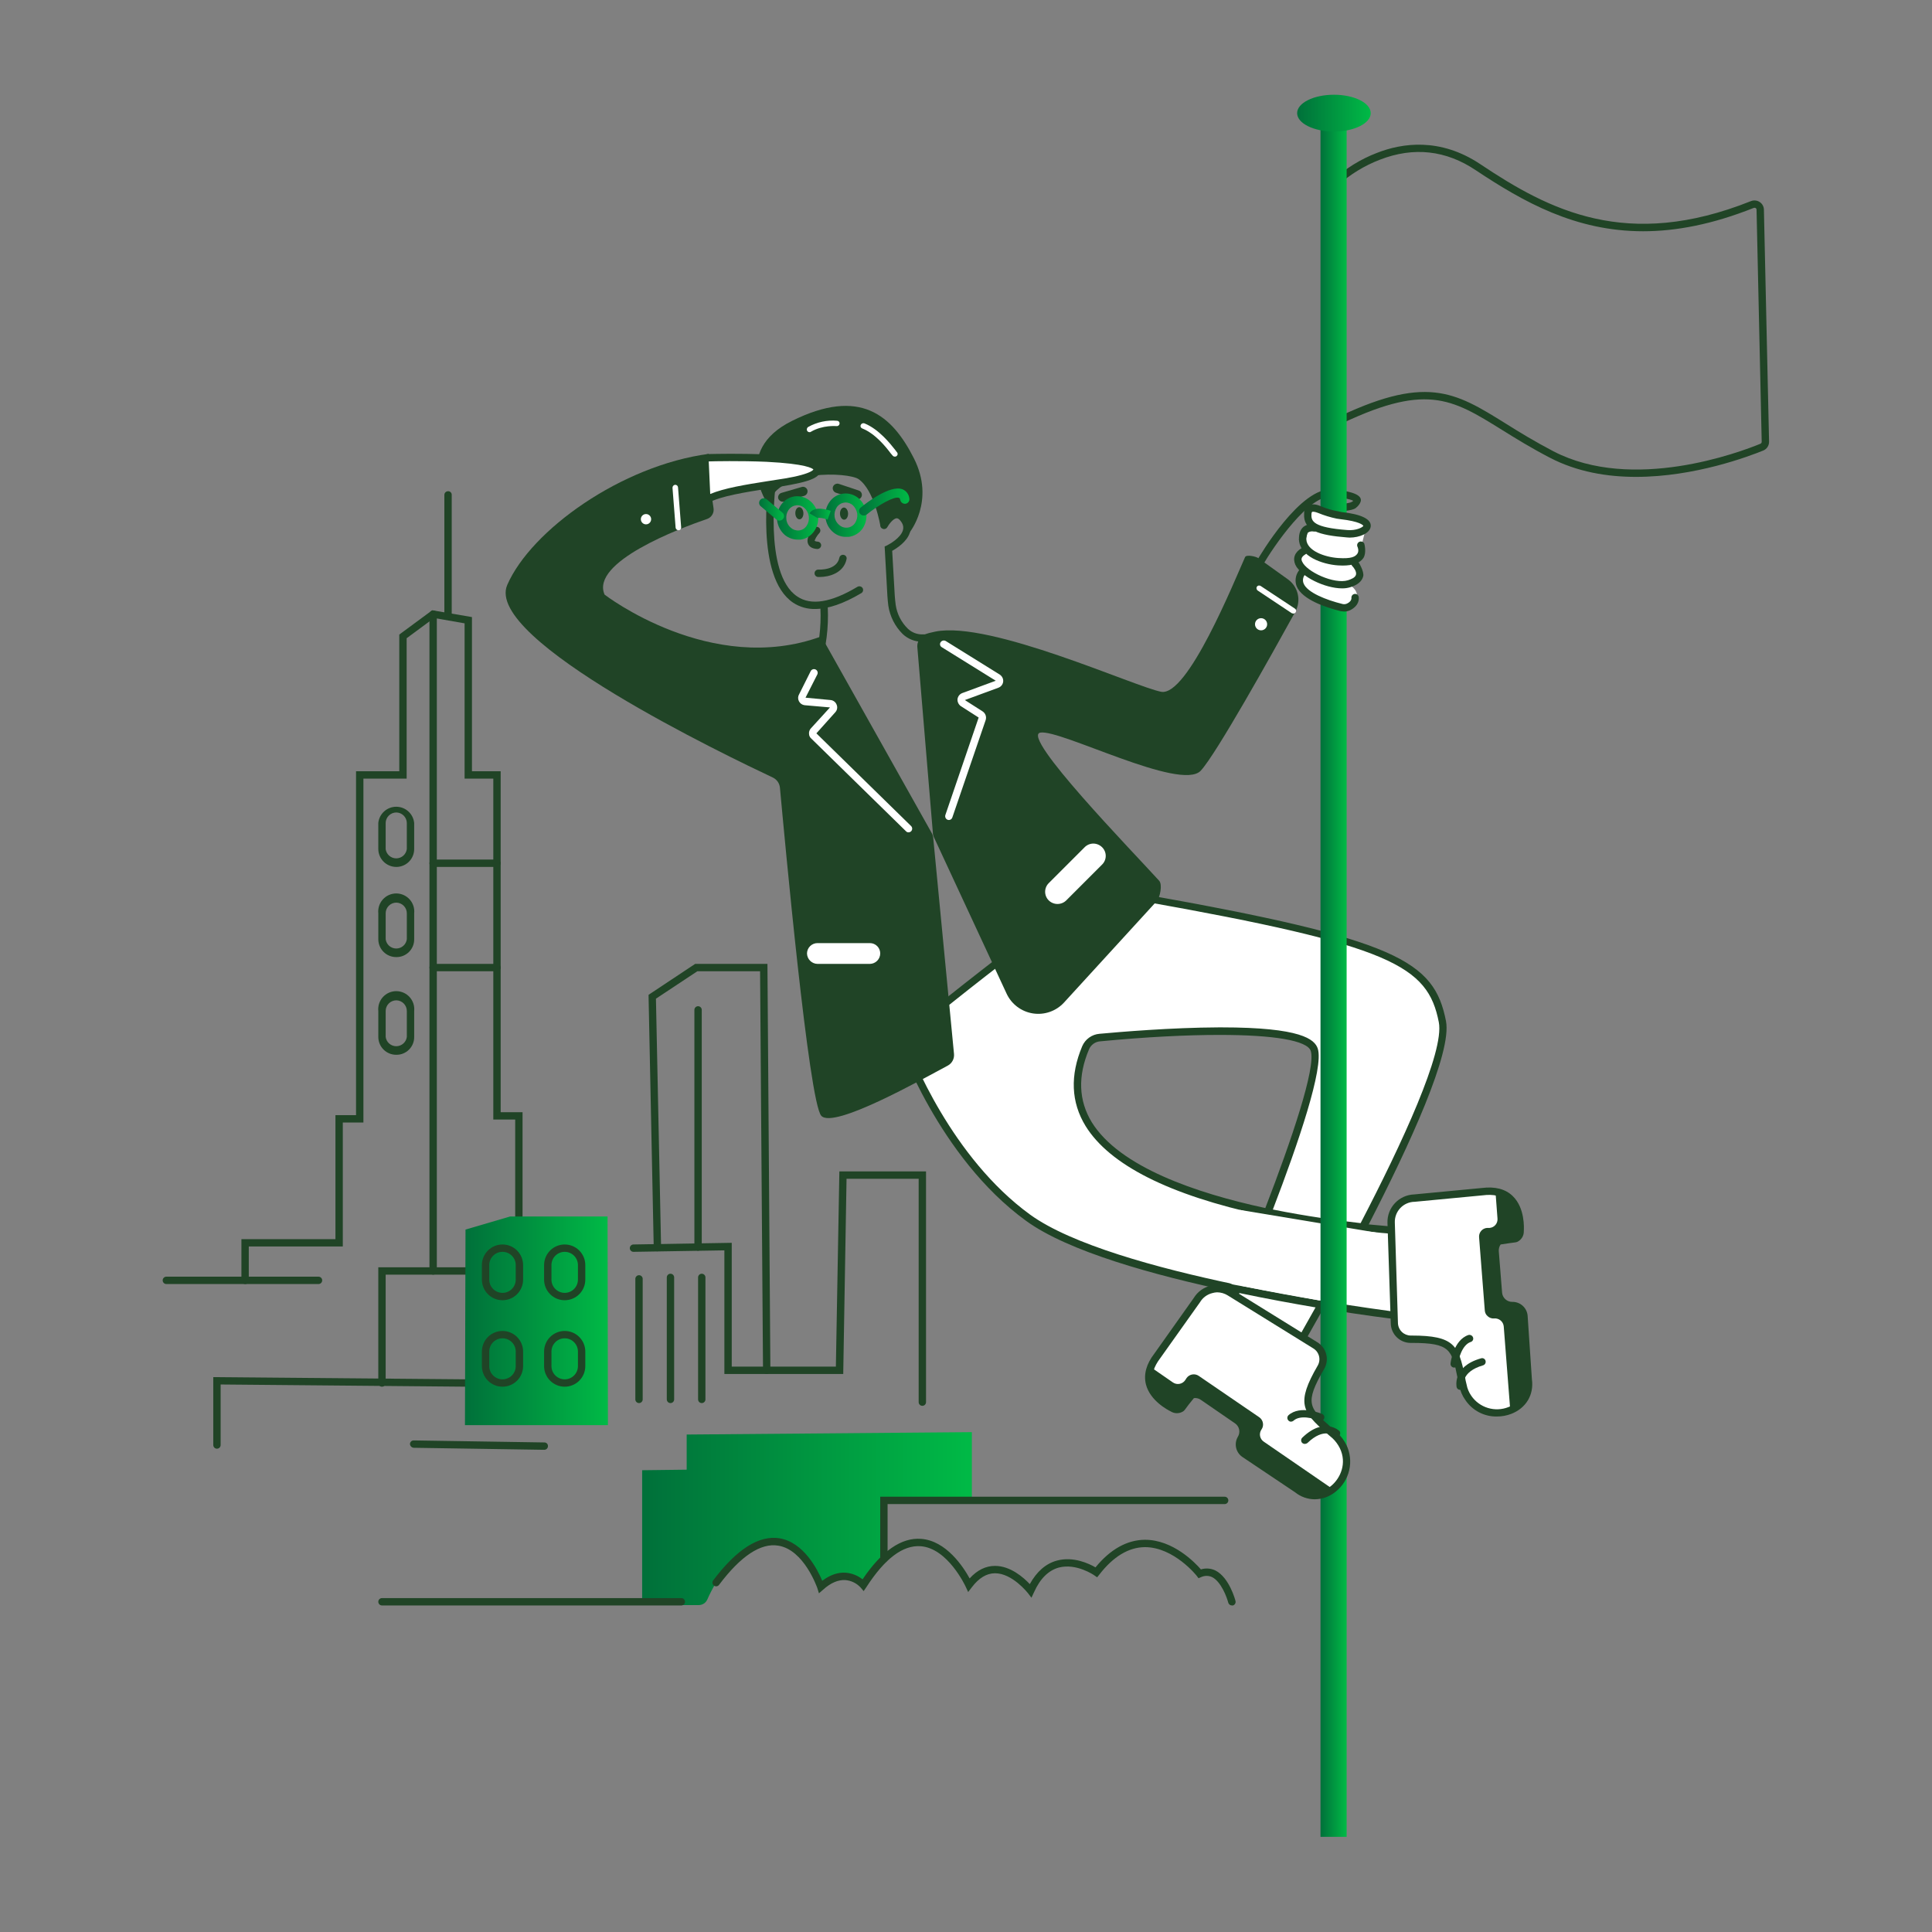 <?xml version="1.0" encoding="UTF-8"?> <svg xmlns="http://www.w3.org/2000/svg" width="864" height="864" viewBox="0 0 864 864" fill="none"><rect x="0" y="0" width="864" height="864" fill="#808080" stroke="none"/> <path d="M731.643 213.263C757.973 213.263 782.164 204.048 788.501 201.497C789.301 201.177 789.982 200.618 790.454 199.896C790.922 199.175 791.161 198.326 791.132 197.465L788.829 93.71C788.809 93.037 788.625 92.379 788.294 91.792C787.967 91.205 787.501 90.706 786.937 90.337C786.371 89.968 785.724 89.738 785.054 89.666C784.381 89.595 783.702 89.683 783.07 89.925C727.448 112.141 692.725 93.957 661.953 73.387C643.935 61.374 626.902 64.007 615.794 68.368C608.436 71.183 601.679 75.372 595.882 80.71L598.188 83.014C603.729 78.018 610.144 74.085 617.111 71.412C632.169 65.57 646.65 67.134 660.061 76.184C681.373 90.337 704.491 103.419 734.852 103.419C749.416 103.419 765.708 100.375 784.303 92.969C784.438 92.917 784.582 92.897 784.726 92.911C784.87 92.925 785.005 92.974 785.126 93.052C785.255 93.126 785.361 93.235 785.436 93.365C785.508 93.496 785.543 93.643 785.537 93.793L787.843 197.547C787.843 197.738 787.791 197.924 787.688 198.085C787.584 198.246 787.44 198.373 787.265 198.453C778.049 202.238 730.163 220.257 694.7 201.826C686.391 197.465 679.478 193.269 673.471 189.484C650.353 175.085 637.598 167.186 595.471 187.921L596.952 190.883C637.434 170.971 648.872 178.047 671.746 192.281C677.833 196.066 684.746 200.345 693.139 204.706C705.316 211.041 718.727 213.263 731.643 213.263Z" fill="#204426"></path> <path d="M434.616 670.739V640.461L307.084 641.531V657.247L287.172 657.492V717.803H312.513C313.315 717.797 314.097 717.562 314.767 717.122C315.437 716.685 315.969 716.066 316.3 715.336C319.756 707.437 332.097 684.069 353.49 689.665L369.04 708.754C369.04 708.754 374.552 700.444 385.907 706.779L396.356 696.741V670.739H434.616Z" fill="url(#paint0_linear_580_4410)"></path> <path d="M485.548 468.579C486.074 467.323 486.937 466.236 488.038 465.436C489.142 464.637 490.445 464.16 491.802 464.053C510.397 462.325 583.38 456.318 587.739 469.485C592.76 484.624 547.671 589.449 547.671 589.449L577.454 607.138C577.454 607.138 650.11 482.732 645.009 456.894C639.905 431.058 624.274 421.598 511.139 401.439C506.915 399.739 502.976 397.41 499.453 394.526C494.436 390.084 403.021 464.464 403.021 464.464C403.021 464.464 420.63 516.135 459.713 544.524C498.795 572.91 624.438 588.379 624.438 588.379V550.2C624.438 550.2 454.776 540.493 485.548 468.579Z" fill="white"></path> <path d="M578.032 609.361L578.854 607.96C579.676 606.643 584.697 597.922 591.773 585.25C609.79 588.212 622.626 589.776 624.19 589.94L626.082 590.187V548.635H624.521C624.274 548.635 619.584 548.307 612.096 547.566C630.525 511.692 649.367 470.718 646.653 456.649C641.388 429.66 624.932 420.114 511.55 399.957C510.644 399.546 504.885 397.16 500.523 393.376C498.878 391.892 496.327 389.672 448.357 426.615C425.156 444.471 402.199 463.066 402.035 463.23L401.129 463.969L401.46 465.039C401.707 465.617 419.724 517.535 458.809 545.921C477.649 559.662 515.909 570.275 550.963 577.682L546.189 588.871L545.614 590.187L578.032 609.361ZM588.317 584.675C582.805 594.549 578.607 601.873 576.879 604.835L549.81 588.79L554.252 578.257C566.429 580.808 578.115 582.947 588.317 584.675ZM622.793 551.764V586.484C618.595 585.909 607.818 584.428 593.501 582.125C598.519 572.993 604.442 562.129 610.449 550.611C616.292 551.269 620.57 551.6 622.793 551.764ZM606.912 550.199C600.905 561.718 594.982 572.498 590.045 581.55C579.76 579.822 567.91 577.682 555.569 575.132C559.025 566.739 563.468 555.795 567.994 544.112C582.721 547.154 596.543 549.049 606.912 550.199ZM564.621 543.454C560.342 554.561 555.98 565.338 552.277 574.39C517.309 567.066 479.13 556.537 460.701 543.207C425.567 517.699 407.794 472.526 404.996 465.039C409.358 461.502 428.612 445.869 448.604 430.483C488.676 399.546 496.986 396.171 498.631 396.007C502.254 398.896 506.27 401.251 510.563 403.002H510.808C622.382 422.831 638.507 431.88 643.444 457.14C645.994 470.387 626.988 511.364 608.476 546.99C598.355 545.84 584.286 543.945 569.227 540.903C580.665 511.117 592.101 477.464 589.303 468.906C587.906 464.795 581.979 459.446 546.189 459.446H545.12C523.81 459.527 500.606 461.502 491.638 462.325C489.984 462.468 488.4 463.058 487.054 464.027C485.706 464.999 484.648 466.316 483.986 467.837C478.474 480.92 478.966 492.933 485.467 503.546C496.244 520.991 522.905 534.402 564.621 543.454ZM545.448 462.819C569.474 462.819 584.613 465.286 586.178 469.976C588.564 477.383 577.62 509.717 565.854 540.245C534.918 533.58 500.689 521.897 488.265 501.902C482.339 492.191 481.927 481.25 487.031 469.237C487.448 468.251 488.132 467.4 489.004 466.776C489.872 466.152 490.899 465.778 491.965 465.697C512.455 463.725 530.639 462.819 545.448 462.819Z" fill="#204426"></path> <path d="M615.299 551.185L554.412 541.066L547.911 568.219C547.718 568.906 547.672 569.628 547.779 570.335C547.885 571.042 548.144 571.718 548.532 572.319C548.92 572.92 549.435 573.429 550.039 573.814C550.64 574.2 551.318 574.453 552.026 574.553L597.115 582.863C600.03 583.355 603.023 582.708 605.473 581.052C607.926 579.398 609.646 576.865 610.281 573.978L615.299 551.185Z" fill="white"></path> <path d="M364.512 272.339C370.355 272.339 377.267 269.953 385.166 265.263C385.358 265.153 385.525 265.005 385.66 264.828C385.793 264.651 385.89 264.449 385.945 264.234C385.997 264.019 386.008 263.795 385.971 263.576C385.936 263.357 385.859 263.147 385.741 262.959C385.505 262.608 385.148 262.355 384.74 262.249C384.329 262.143 383.895 262.191 383.518 262.383C371.752 269.459 362.703 270.94 356.53 266.744C341.063 256.459 347.15 214.743 347.15 214.332C347.225 214.105 347.251 213.864 347.222 213.627C347.193 213.39 347.116 213.161 346.989 212.958C346.866 212.754 346.699 212.58 346.497 212.448C346.299 212.316 346.075 212.228 345.839 212.192C345.603 212.156 345.362 212.171 345.132 212.237C344.902 212.304 344.689 212.419 344.508 212.576C344.329 212.732 344.186 212.927 344.085 213.145C343.987 213.362 343.938 213.599 343.941 213.838C343.613 215.648 337.523 258.022 354.721 269.542C357.625 271.446 361.041 272.422 364.512 272.339Z" fill="#204426"></path> <path d="M412.484 286.986H415.529C415.748 286.998 415.967 286.964 416.171 286.885C416.378 286.807 416.565 286.686 416.72 286.531C416.875 286.376 416.996 286.189 417.074 285.984C417.151 285.779 417.186 285.56 417.174 285.341C417.154 284.897 416.961 284.478 416.639 284.172C416.317 283.865 415.892 283.695 415.446 283.695H412.732C411.492 283.75 410.256 283.553 409.094 283.114C407.936 282.676 406.877 282.005 405.983 281.144C403.042 278.277 401.132 274.515 400.554 270.448C400.388 269.049 400.224 267.733 400.143 266.416L398.99 246.34C401.046 245.188 405.572 242.308 406.889 238.194C407.211 237.2 407.312 236.147 407.185 235.109C407.056 234.071 406.702 233.074 406.15 232.188C404.75 229.719 403.105 228.485 401.046 228.485C397.098 228.568 394.217 233.587 393.889 234.163C393.774 234.349 393.702 234.557 393.674 234.774C393.645 234.99 393.662 235.21 393.725 235.419C393.789 235.628 393.892 235.822 394.033 235.989C394.177 236.155 394.349 236.289 394.548 236.384C394.919 236.596 395.359 236.655 395.776 236.547C396.19 236.44 396.546 236.174 396.768 235.808C397.509 234.492 399.485 231.777 401.046 231.777C401.952 231.777 402.774 232.928 403.352 233.834C403.657 234.334 403.85 234.894 403.922 235.476C403.993 236.057 403.939 236.648 403.763 237.207C402.774 240.416 398.248 243.131 396.604 243.954L395.617 244.365L396.851 266.581C396.934 267.98 397.098 269.461 397.262 270.859C397.987 275.662 400.235 280.105 403.68 283.531C406.055 285.783 409.212 287.023 412.484 286.986Z" fill="#204426"></path> <path d="M355.673 229.582C355.633 228.083 356.407 226.845 357.407 226.817C358.408 226.789 359.25 227.981 359.293 229.481C359.334 230.98 358.557 232.217 357.56 232.245C356.559 232.273 355.717 231.081 355.673 229.582Z" fill="#204426"></path> <path d="M375.648 229.744C375.608 228.244 376.381 227.007 377.382 226.979C378.382 226.951 379.225 228.144 379.268 229.642C379.308 231.141 378.532 232.379 377.534 232.407C376.534 232.435 375.691 231.243 375.648 229.744Z" fill="#204426"></path> <path d="M350.032 224.373H350.607L359.659 221.74C360.188 221.569 360.631 221.199 360.893 220.707C361.154 220.216 361.212 219.642 361.057 219.107C360.887 218.598 360.527 218.176 360.05 217.93C359.573 217.684 359.021 217.634 358.506 217.79L349.457 220.423C348.934 220.576 348.491 220.931 348.229 221.409C347.965 221.888 347.904 222.45 348.057 222.974C348.198 223.386 348.462 223.743 348.816 223.995C349.172 224.246 349.598 224.378 350.032 224.373Z" fill="#204426"></path> <path d="M383.355 223.383C383.789 223.389 384.215 223.256 384.571 223.005C384.925 222.753 385.192 222.396 385.33 221.984C385.419 221.725 385.457 221.451 385.44 221.177C385.422 220.903 385.35 220.636 385.227 220.391C385.103 220.145 384.933 219.927 384.726 219.748C384.517 219.57 384.275 219.435 384.013 219.351L375.128 216.389C374.602 216.23 374.039 216.278 373.55 216.523C373.058 216.768 372.681 217.191 372.495 217.706C372.336 218.23 372.382 218.795 372.627 219.285C372.874 219.775 373.297 220.152 373.811 220.339L382.78 223.301L383.355 223.383Z" fill="#204426"></path> <path d="M365.582 245.516C365.996 245.498 366.393 245.33 366.695 245.042C367 244.755 367.187 244.368 367.227 243.953C367.239 243.736 367.207 243.52 367.132 243.316C367.06 243.112 366.948 242.925 366.804 242.765C366.658 242.604 366.482 242.474 366.287 242.381C366.091 242.288 365.879 242.235 365.663 242.225C365.203 242.225 364.751 242.112 364.346 241.896C364.265 241.402 365.335 239.51 366.569 238.193C366.796 237.868 366.899 237.471 366.859 237.076C366.816 236.68 366.635 236.314 366.344 236.043C366.051 235.772 365.674 235.616 365.275 235.602C364.878 235.589 364.49 235.72 364.182 235.971C363.196 236.959 360.234 240.497 361.384 243.212C361.795 244.2 362.785 245.351 365.499 245.516H365.582Z" fill="#204426"></path> <path d="M366.656 258.025C370.604 258.025 377.27 256.379 378.586 250.043C378.635 249.838 378.641 249.625 378.604 249.416C378.566 249.209 378.489 249.01 378.374 248.833C378.259 248.656 378.109 248.505 377.934 248.388C377.755 248.27 377.56 248.19 377.353 248.151C377.14 248.102 376.922 248.095 376.709 248.131C376.496 248.167 376.292 248.244 376.108 248.359C375.924 248.473 375.766 248.623 375.642 248.799C375.516 248.975 375.426 249.174 375.377 249.385C374.224 255.145 366.326 254.733 365.998 254.733C365.561 254.711 365.132 254.864 364.81 255.157C364.486 255.45 364.29 255.86 364.27 256.297C364.247 256.733 364.399 257.16 364.693 257.484C364.986 257.808 365.397 258.003 365.831 258.025H366.656Z" fill="#204426"></path> <path d="M365.42 298.915C365.765 298.903 366.099 298.785 366.378 298.581C366.657 298.374 366.869 298.09 366.984 297.765C369.5 289.366 370.584 280.604 370.193 271.846C370.15 271.416 369.952 271.018 369.633 270.729C369.31 270.44 368.896 270.28 368.465 270.282C368.241 270.292 368.022 270.348 367.821 270.446C367.617 270.543 367.439 270.681 367.292 270.85C367.145 271.02 367.036 271.218 366.97 271.431C366.901 271.645 366.878 271.87 366.901 272.092C367.289 280.433 366.26 288.779 363.856 296.776C363.781 296.983 363.747 297.198 363.761 297.417C363.775 297.635 363.833 297.848 363.934 298.044C364.037 298.236 364.175 298.406 364.348 298.544C364.517 298.679 364.716 298.777 364.926 298.834L365.42 298.915Z" fill="#204426"></path> <path d="M343.446 225.605C343.446 225.605 326.824 201.826 354.143 188.25C384.748 173.028 398.984 185.781 408.695 204.953C418.402 224.124 406.636 238.276 406.636 238.276C406.636 238.276 403.838 230.213 400.793 229.719C397.751 229.225 393.72 235.232 393.72 235.232C393.72 235.232 391.086 219.187 383.926 214.25C379.483 211.206 347.889 209.478 343.446 225.605Z" fill="#204426"></path> <path d="M378.417 240.087H379.57C380.795 239.924 381.977 239.512 383.038 238.875C384.099 238.238 385.019 237.391 385.741 236.384C387.141 234.288 387.73 231.753 387.397 229.255C387.063 226.756 385.83 224.464 383.929 222.808C382.983 222.006 381.879 221.408 380.692 221.054C379.501 220.7 378.25 220.597 377.02 220.751C375.795 220.92 374.622 221.344 373.572 221.996C372.523 222.648 371.623 223.513 370.93 224.536C369.46 226.614 368.842 229.175 369.201 231.694C369.498 234.214 370.769 236.517 372.741 238.112C374.334 239.429 376.35 240.129 378.417 240.087ZM378.17 224.7C379.311 224.724 380.413 225.129 381.298 225.853C382.405 226.869 383.13 228.233 383.354 229.72C383.532 231.191 383.182 232.678 382.368 233.916C381.994 234.47 381.508 234.938 380.942 235.29C380.372 235.641 379.737 235.867 379.076 235.953C378.414 236.038 377.741 235.982 377.103 235.787C376.462 235.592 375.875 235.262 375.372 234.821C374.199 233.882 373.434 232.526 373.233 231.036C373.049 229.564 373.4 228.074 374.222 226.84C374.596 226.286 375.082 225.816 375.648 225.461C376.215 225.107 376.85 224.876 377.511 224.783L378.17 224.7Z" fill="url(#paint1_linear_580_4410)"></path> <path d="M356.859 241.32H358.012C359.237 241.157 360.413 240.735 361.462 240.082C362.512 239.43 363.412 238.562 364.099 237.535C365.548 235.47 366.167 232.935 365.833 230.435C365.497 227.934 364.231 225.652 362.291 224.041C361.345 223.235 360.243 222.635 359.053 222.281C357.863 221.926 356.609 221.825 355.378 221.984C350.358 222.643 346.904 227.58 347.563 232.928C347.914 235.429 349.173 237.713 351.1 239.346C352.744 240.632 354.771 241.327 356.859 241.32ZM356.531 225.934C357.676 225.937 358.783 226.345 359.657 227.086C360.781 228.072 361.511 229.433 361.707 230.916C361.905 232.4 361.555 233.904 360.726 235.149C360.361 235.711 359.875 236.186 359.309 236.541C358.74 236.896 358.101 237.124 357.434 237.206C356.773 237.284 356.1 237.222 355.462 237.023C354.823 236.825 354.234 236.495 353.733 236.054C353.156 235.591 352.678 235.017 352.325 234.368C351.971 233.718 351.752 233.005 351.675 232.27C351.264 229.143 353.156 226.345 355.953 226.016L356.531 225.934Z" fill="url(#paint2_linear_580_4410)"></path> <path d="M370.108 232.351L371.508 228.484C370.355 227.991 364.184 226.016 362.045 229.554L365.582 231.693C365.996 231.364 368.299 231.693 370.108 232.351Z" fill="url(#paint3_linear_580_4410)"></path> <path d="M400.22 204.214C400.373 204.221 400.525 204.195 400.669 204.138C400.81 204.082 400.939 203.995 401.042 203.885C401.166 203.776 401.264 203.644 401.333 203.495C401.399 203.346 401.434 203.184 401.434 203.021C401.434 202.857 401.399 202.696 401.333 202.547C401.264 202.398 401.166 202.265 401.042 202.157L400.304 201.169C398.164 198.454 393.063 191.954 386.562 189.321C386.246 189.212 385.898 189.227 385.593 189.365C385.288 189.503 385.044 189.752 384.917 190.062C384.851 190.212 384.82 190.374 384.822 190.538C384.825 190.701 384.863 190.863 384.935 191.011C385.004 191.159 385.104 191.29 385.228 191.396C385.354 191.502 385.501 191.58 385.656 191.625C391.582 194.011 396.353 200.1 398.328 202.733L399.314 203.885C399.438 203.997 399.579 204.084 399.734 204.141C399.889 204.198 400.056 204.222 400.22 204.214Z" fill="white"></path> <path d="M348.552 232.847C348.851 232.844 349.144 232.777 349.415 232.649C349.685 232.521 349.924 232.336 350.113 232.106C350.297 231.905 350.435 231.669 350.522 231.412C350.608 231.155 350.642 230.883 350.617 230.613C350.594 230.342 350.516 230.08 350.386 229.841C350.257 229.603 350.082 229.393 349.869 229.226L342.873 223.302C342.459 222.956 341.921 222.788 341.384 222.835C340.843 222.881 340.346 223.137 339.995 223.549C339.811 223.75 339.673 223.987 339.587 224.244C339.5 224.5 339.469 224.772 339.492 225.043C339.515 225.313 339.592 225.576 339.722 225.814C339.851 226.052 340.026 226.262 340.242 226.429L347.235 232.353C347.603 232.667 348.069 232.842 348.552 232.847Z" fill="url(#paint4_linear_580_4410)"></path> <path d="M386.235 230.544C386.707 230.569 387.175 230.423 387.549 230.132C392.817 225.854 399.893 221.822 402.033 222.645C402.197 222.727 402.444 222.809 402.608 223.632C402.726 224.156 403.039 224.616 403.479 224.921C403.922 225.226 404.462 225.353 404.994 225.278C405.267 225.229 405.526 225.125 405.759 224.974C405.989 224.822 406.188 224.625 406.343 224.394C406.495 224.164 406.602 223.905 406.653 223.632C406.705 223.36 406.699 223.08 406.639 222.809C406.536 221.917 406.188 221.069 405.638 220.358C405.086 219.648 404.353 219.101 403.513 218.778C397.918 216.721 387.058 225.196 384.999 226.923C384.78 227.084 384.596 227.289 384.461 227.524C384.323 227.76 384.237 228.021 384.205 228.292C384.176 228.562 384.199 228.836 384.28 229.096C384.36 229.356 384.493 229.597 384.671 229.803C384.861 230.033 385.099 230.218 385.37 230.346C385.64 230.474 385.936 230.541 386.235 230.544Z" fill="url(#paint5_linear_580_4410)"></path> <path d="M362.046 193.271C362.253 193.29 362.458 193.231 362.621 193.106C367.889 189.979 374.06 190.555 374.06 190.555C374.221 190.578 374.388 190.569 374.546 190.527C374.704 190.486 374.853 190.413 374.983 190.314C375.112 190.214 375.221 190.09 375.305 189.947C375.385 189.805 375.437 189.648 375.457 189.486C375.48 189.328 375.472 189.167 375.428 189.013C375.385 188.859 375.313 188.716 375.213 188.593C375.112 188.469 374.986 188.367 374.845 188.294C374.704 188.221 374.549 188.179 374.388 188.169C369.873 187.768 365.339 188.743 361.388 190.967C361.115 191.151 360.922 191.431 360.847 191.751C360.77 192.07 360.816 192.407 360.977 192.694C361.089 192.875 361.247 193.022 361.437 193.123C361.624 193.224 361.834 193.275 362.046 193.271Z" fill="white"></path> <path d="M367.307 284.599C318.023 302.701 270.381 265.921 270.381 265.921C263.963 251.357 303.87 236.3 316.375 232.021C317.307 231.658 318.083 230.985 318.578 230.116C319.073 229.248 319.254 228.235 319.093 227.249C317.776 219.515 316.953 202.977 316.953 202.977C277.952 208.16 237.552 237.041 226.856 261.56C216.16 286.079 326.086 338.491 345.587 347.707C346.478 348.124 347.246 348.771 347.809 349.579C348.373 350.39 348.712 351.333 348.796 352.313C350.768 373.626 361.712 493.095 367.307 499.019C372.903 504.945 412.068 482.81 423.835 476.556C424.769 476.056 425.537 475.288 426.034 474.351C426.532 473.413 426.742 472.347 426.632 471.291L417.333 374.612C417.238 373.83 416.985 373.074 416.594 372.392L367.307 284.599Z" fill="#204426"></path> <path d="M315.306 206.106C315.317 205.912 315.366 205.721 315.45 205.545C315.536 205.37 315.654 205.212 315.798 205.082C315.944 204.952 316.114 204.852 316.298 204.788C316.482 204.724 316.675 204.696 316.87 204.707C324.852 204.461 365.415 203.885 365.415 209.891C365.415 215.898 328.308 216.556 316.048 223.467C313.333 224.948 315.884 221.986 315.964 221.739L315.306 206.106Z" fill="white"></path> <path d="M314.896 225.523C315.577 225.486 316.233 225.257 316.79 224.864C322.303 221.82 333.491 220.092 343.365 218.529C358.918 216.06 367.061 214.579 367.061 209.89C367.061 209.451 366.963 209.018 366.779 208.621C366.595 208.223 366.325 207.87 365.991 207.585C360.479 202.155 324.031 202.896 316.79 203.06C315.974 203.06 315.192 203.378 314.608 203.947C314.021 204.515 313.685 205.29 313.662 206.105L314.32 221.162C313.498 222.314 312.512 223.63 313.582 224.864C313.745 225.056 313.947 225.214 314.171 225.327C314.398 225.44 314.645 225.506 314.896 225.523ZM363.771 209.972C363.608 210.218 362.782 211.206 358.259 212.44C353.733 213.674 348.713 214.333 342.873 215.238C333.491 216.719 323.864 218.282 317.613 220.915L316.954 206.351C318.93 206.269 331.024 206.022 342.706 206.516C360.643 207.421 363.36 209.478 363.771 209.972Z" fill="#204426"></path> <path d="M411.661 285.259C411.129 285.843 410.729 286.535 410.487 287.287C410.246 288.04 410.168 288.836 410.26 289.621L417.173 372.311C417.17 373.053 417.337 373.786 417.667 374.45L450.168 444.388C451.255 446.715 452.899 448.736 454.955 450.274C457.008 451.813 459.412 452.822 461.948 453.213C464.487 453.604 467.081 453.363 469.502 452.511C471.926 451.663 474.102 450.228 475.839 448.336L517.225 403.083C518.789 401.355 519.939 395.596 518.378 393.868C506.2 380.457 456.419 329.278 465.223 327.633C474.028 325.988 528.085 354.127 536.973 344.664C543.882 337.26 568.732 292.663 579.264 273.575C580.581 271.176 580.972 268.378 580.368 265.71C579.762 263.042 578.197 260.688 575.972 259.094L562.644 249.549C561.491 248.809 557.377 247.904 556.802 249.138C551.701 260.575 531.047 311.589 519.281 309.366C507.517 307.146 442.761 277.442 418.242 282.461C413.88 283.367 412.811 283.86 411.661 285.259Z" fill="#204426"></path> <path d="M467.888 393.608L483.887 377.607C486.681 374.812 491.21 374.806 493.999 377.595C496.788 380.384 496.783 384.913 493.988 387.708L477.986 403.707C475.191 406.504 470.666 406.507 467.876 403.718C465.087 400.929 465.09 396.403 467.888 393.608Z" fill="white"></path> <path d="M472.877 407.524C474.036 407.533 475.184 407.312 476.256 406.875C477.331 406.435 478.306 405.791 479.129 404.974L495.173 388.929C496.648 387.25 497.428 385.071 497.356 382.836C497.284 380.602 496.364 378.48 494.782 376.899C493.201 375.317 491.079 374.397 488.844 374.325C486.61 374.25 484.431 375.033 482.749 376.505L466.704 392.549C465.496 393.78 464.674 395.341 464.343 397.035C464.013 398.729 464.185 400.48 464.844 402.076C465.502 403.671 466.612 405.04 468.041 406.009C469.47 406.978 471.149 407.504 472.877 407.524ZM488.922 377.247C490.403 377.258 491.818 377.85 492.87 378.891C493.382 379.397 493.79 379.998 494.066 380.663C494.345 381.327 494.489 382.04 494.489 382.759C494.489 383.478 494.345 384.191 494.066 384.855C493.79 385.519 493.382 386.12 492.87 386.626L476.825 402.671C475.782 403.692 474.378 404.264 472.918 404.264C471.457 404.264 470.054 403.692 469.01 402.671C468.495 402.165 468.09 401.564 467.811 400.9C467.535 400.235 467.391 399.522 467.391 398.803C467.391 398.085 467.535 397.371 467.811 396.707C468.09 396.043 468.495 395.442 469.01 394.936L485.055 378.891C486.075 377.853 487.464 377.264 488.922 377.247Z" fill="#204426"></path> <path d="M365.585 420.115H388.951C392.45 420.115 395.288 422.939 395.288 426.418C395.288 429.9 392.45 432.721 388.951 432.721H365.585C362.086 432.721 359.248 429.9 359.248 426.418C359.248 422.939 362.086 420.115 365.585 420.115Z" fill="white"></path> <path d="M365.583 434.348H389.035C390.999 434.147 392.822 433.224 394.147 431.757C395.473 430.291 396.206 428.385 396.206 426.409C396.206 424.431 395.473 422.525 394.147 421.058C392.822 419.592 390.999 418.669 389.035 418.467H365.583C364.473 418.355 363.352 418.476 362.291 418.824C361.23 419.172 360.252 419.735 359.424 420.486C358.596 421.233 357.935 422.148 357.48 423.169C357.029 424.186 356.793 425.291 356.793 426.409C356.793 427.525 357.029 428.629 357.48 429.65C357.935 430.668 358.596 431.582 359.424 432.33C360.252 433.08 361.23 433.644 362.291 433.992C363.352 434.339 364.473 434.46 365.583 434.348ZM389.035 421.76C390.257 421.76 391.427 422.246 392.293 423.108C393.155 423.974 393.641 425.144 393.641 426.366C393.641 427.597 393.158 428.776 392.295 429.655C391.436 430.532 390.263 431.036 389.035 431.056H365.583C364.347 431.036 363.165 430.535 362.291 429.658C361.417 428.784 360.916 427.605 360.893 426.366C360.916 425.138 361.419 423.965 362.296 423.102C363.173 422.243 364.355 421.76 365.583 421.76H389.035Z" fill="#204426"></path> <path d="M424.332 366.716C424.68 366.716 425.019 366.603 425.301 366.396C425.583 366.189 425.79 365.896 425.893 365.565L440.788 322.038C441.021 321.339 441.018 320.58 440.782 319.881C440.543 319.185 440.083 318.582 439.471 318.17L431.489 313.069L446.464 307.557C447.016 307.359 447.505 307.02 447.881 306.571C448.255 306.122 448.505 305.582 448.603 305.007C448.692 304.443 448.632 303.865 448.431 303.33C448.229 302.798 447.89 302.327 447.453 301.962L447.286 301.798L422.932 286.658C422.546 286.441 422.095 286.38 421.667 286.487C421.238 286.594 420.867 286.861 420.629 287.234C420.514 287.415 420.436 287.618 420.401 287.831C420.367 288.044 420.375 288.261 420.43 288.47C420.485 288.68 420.583 288.873 420.715 289.043C420.847 289.212 421.014 289.353 421.204 289.454L445.314 304.429L430.339 309.944C429.769 310.159 429.269 310.528 428.892 311.005C428.516 311.485 428.277 312.054 428.199 312.658C428.156 313.262 428.271 313.869 428.53 314.415C428.789 314.961 429.186 315.433 429.68 315.784L437.659 320.888L422.768 364.496C422.636 364.921 422.673 365.381 422.871 365.778C423.073 366.178 423.418 366.483 423.837 366.635L424.332 366.716Z" fill="white"></path> <path d="M406.313 372.227C406.747 372.221 407.161 372.046 407.466 371.735C407.765 371.427 407.934 371.013 407.934 370.582C407.934 370.151 407.765 369.74 407.466 369.432L365.091 327.96L373.565 318.5C373.979 318.054 374.252 317.497 374.355 316.898C374.459 316.3 374.384 315.682 374.14 315.124C373.933 314.575 373.579 314.089 373.113 313.727C372.647 313.365 372.093 313.137 371.509 313.068L360.154 311.999H360.234L365.502 301.633C365.698 301.239 365.729 300.785 365.591 300.368C365.453 299.951 365.154 299.606 364.76 299.41C364.369 299.215 363.915 299.18 363.498 299.321C363.081 299.459 362.736 299.758 362.541 300.149L357.356 310.518C357.083 310.975 356.933 311.496 356.919 312.03C356.905 312.562 357.026 313.089 357.273 313.563C357.514 314.052 357.874 314.475 358.319 314.791C358.765 315.107 359.283 315.305 359.823 315.372L371.178 316.361L362.621 325.74C362.328 326.059 362.101 326.436 361.96 326.847C361.816 327.256 361.764 327.693 361.799 328.127C361.802 328.552 361.899 328.972 362.083 329.358C362.27 329.74 362.538 330.079 362.868 330.347L405.16 371.735C405.303 371.896 405.482 372.023 405.683 372.109C405.881 372.195 406.097 372.235 406.313 372.227Z" fill="white"></path> <path d="M563.141 253.826C563.423 253.814 563.699 253.733 563.944 253.589C564.185 253.446 564.392 253.245 564.539 253.003C569.723 244.117 585.357 221.243 595.475 222.148C602.224 222.724 604.446 223.547 605.185 223.959C604.998 224.161 604.774 224.329 604.527 224.452C604.116 224.781 602.551 225.028 601.237 225.275C596.712 226.016 589.882 227.25 586.343 233.668C584.123 237.782 582.97 239.098 582.475 239.592L581.736 239.756C581.371 239.979 581.101 240.33 580.98 240.74C580.857 241.151 580.891 241.592 581.078 241.978C581.245 242.269 581.483 242.512 581.771 242.685C582.061 242.858 582.386 242.954 582.723 242.965C583.876 242.965 585.357 242.307 589.224 235.313C592.022 230.212 597.698 229.225 601.812 228.484C603.788 228.155 605.349 227.908 606.338 227.167C607.325 226.427 608.889 224.617 608.558 223.218C608.23 221.819 606.255 219.762 595.806 218.857C581.653 217.705 563.716 247.902 561.741 251.358C561.626 251.539 561.548 251.743 561.514 251.955C561.479 252.168 561.491 252.386 561.543 252.595C561.597 252.803 561.695 252.998 561.827 253.168C561.96 253.337 562.126 253.477 562.316 253.579C562.558 253.746 562.848 253.832 563.141 253.826Z" fill="#204426"></path> <path d="M590.537 52.075H602.22V821.442H590.537V52.075Z" fill="url(#paint6_linear_580_4410)"></path> <path d="M550.957 717.97H551.368C551.779 717.852 552.13 717.581 552.346 717.213C552.559 716.845 552.622 716.408 552.521 715.994C552.438 715.5 549.723 705.462 543.553 702.336C541.526 701.353 539.205 701.177 537.052 701.842C534.337 698.716 524.547 688.595 512.039 688.595H511.958C504.059 688.678 496.572 692.79 489.907 700.936C487.109 699.291 480.033 695.918 472.709 697.891C467.772 699.208 463.66 702.747 460.532 708.423C457.734 705.462 451.894 700.277 444.982 700.277C440.786 700.277 437 702.169 433.627 705.873C430.829 700.772 423.178 689.006 411.906 688.183C403.102 687.525 394.297 693.612 385.74 706.284C383.586 704.588 380.984 703.558 378.252 703.322C374.716 703.075 371.176 704.309 367.72 706.943C365.581 701.842 359.41 689.748 348.633 687.936C339.417 686.455 329.46 692.79 318.927 706.779C318.666 707.127 318.554 707.566 318.617 707.998C318.677 708.429 318.91 708.82 319.258 709.082C319.606 709.343 320.046 709.456 320.477 709.395C320.911 709.332 321.3 709.102 321.561 708.754C331.271 695.835 340.24 689.912 348.055 691.229C359.574 693.037 365.417 709.988 365.5 710.151L366.239 712.538L368.131 710.893C371.507 707.848 374.796 706.448 378.005 706.615C380.613 706.816 383.051 707.992 384.834 709.904L386.235 711.552L387.468 709.74C395.695 697.014 403.76 690.927 411.659 691.473C423.836 692.298 431.735 709.329 431.818 709.493L432.968 711.963L434.613 709.824C437.741 705.709 441.198 703.57 444.982 703.57C452.716 703.57 459.545 712.291 459.629 712.374L461.274 714.513L462.424 712.043C465.141 705.956 468.925 702.253 473.531 701.019C481.35 698.96 489.248 704.392 489.332 704.475L490.646 705.378L491.635 704.145C497.889 696.082 504.718 691.967 511.958 691.887H512.039C524.958 691.887 535.16 704.639 535.243 704.803L535.982 705.789L537.135 705.298C537.906 704.933 538.751 704.743 539.605 704.743C540.456 704.743 541.301 704.933 542.072 705.298C546.103 707.354 548.654 714.266 549.312 716.817C549.433 717.156 549.654 717.449 549.951 717.656C550.247 717.863 550.598 717.973 550.957 717.97Z" fill="#204426"></path> <path d="M243.4 648.359C243.837 648.359 244.254 648.187 244.565 647.879C244.872 647.569 245.045 647.152 245.045 646.715C245.056 646.502 245.025 646.289 244.95 646.091C244.878 645.892 244.763 645.708 244.617 645.556C244.473 645.401 244.295 645.28 244.099 645.193C243.903 645.11 243.694 645.067 243.484 645.07L185.064 644.164H184.981C184.558 644.164 184.153 644.325 183.845 644.616C183.54 644.906 183.356 645.306 183.336 645.725C183.353 646.165 183.531 646.582 183.833 646.901C184.135 647.218 184.544 647.416 184.981 647.454L243.4 648.359Z" fill="#204426"></path> <path d="M109.61 574.227C109.831 574.238 110.049 574.204 110.254 574.126C110.461 574.046 110.644 573.925 110.8 573.77C110.955 573.614 111.076 573.43 111.156 573.223C111.234 573.019 111.269 572.801 111.257 572.579V557.44H153.301V501.986H162.517V348.204H181.854V285.424L194.111 276.373L207.769 278.759V348.204H220.605V500.669H230.399V544.03C230.399 544.467 230.572 544.884 230.879 545.194C231.19 545.502 231.607 545.674 232.044 545.674C232.481 545.674 232.897 545.502 233.208 545.194C233.516 544.884 233.688 544.467 233.688 544.03V497.376H223.897V344.912H211.062V275.961L193.289 272.917L178.561 283.778V344.912H159.224V498.693H150.012V554.151H107.965V572.579C107.965 572.798 108.008 573.011 108.091 573.209C108.174 573.41 108.295 573.591 108.448 573.744C108.6 573.896 108.781 574.017 108.98 574.1C109.181 574.184 109.394 574.227 109.61 574.227Z" fill="#204426"></path> <path d="M74.393 574.228H142.439C142.876 574.228 143.293 574.055 143.603 573.745C143.911 573.437 144.083 573.017 144.083 572.58C144.083 572.146 143.911 571.726 143.603 571.419C143.293 571.108 142.876 570.936 142.439 570.936H74.393C73.956 570.936 73.539 571.108 73.228 571.419C72.921 571.726 72.748 572.146 72.748 572.58C72.748 573.017 72.921 573.437 73.228 573.745C73.539 574.055 73.956 574.228 74.393 574.228Z" fill="#204426"></path> <path d="M193.701 570.028C194.138 570.028 194.558 569.855 194.866 569.547C195.174 569.237 195.349 568.82 195.349 568.383V274.644C195.349 274.207 195.174 273.789 194.866 273.48C194.558 273.171 194.138 272.998 193.701 272.998C193.267 272.998 192.847 273.171 192.54 273.48C192.229 273.789 192.057 274.207 192.057 274.644V568.383C192.057 568.82 192.229 569.237 192.54 569.547C192.847 569.855 193.267 570.028 193.701 570.028Z" fill="#204426"></path> <path d="M177.241 387.696C179.357 387.696 181.387 386.856 182.885 385.358C184.38 383.86 185.223 381.83 185.223 379.714V368.031C185.021 366.044 184.09 364.201 182.606 362.861C181.125 361.521 179.199 360.782 177.2 360.782C175.202 360.782 173.275 361.521 171.795 362.861C170.311 364.201 169.379 366.044 169.178 368.031V379.714C169.198 381.839 170.058 383.869 171.567 385.364C173.077 386.859 175.116 387.696 177.241 387.696ZM177.241 363.341C178.477 363.361 179.659 363.862 180.533 364.739C181.41 365.613 181.91 366.795 181.93 368.031V379.714C181.778 380.861 181.214 381.916 180.346 382.678C179.475 383.44 178.356 383.863 177.2 383.863C176.042 383.863 174.923 383.44 174.054 382.678C173.183 381.916 172.62 380.861 172.467 379.714V368.031C172.49 366.78 173.002 365.587 173.896 364.71C174.788 363.833 175.99 363.341 177.241 363.341Z" fill="#204426"></path> <path d="M177.245 428.015C178.297 428.024 179.341 427.826 180.313 427.429C181.288 427.032 182.171 426.445 182.915 425.701C183.657 424.959 184.244 424.073 184.643 423.101C185.04 422.127 185.239 421.083 185.227 420.033V408.431C185.342 407.31 185.218 406.177 184.868 405.104C184.514 404.035 183.942 403.048 183.188 402.212C182.432 401.375 181.509 400.708 180.477 400.248C179.448 399.79 178.332 399.555 177.205 399.555C176.078 399.555 174.962 399.79 173.933 400.248C172.9 400.708 171.977 401.375 171.221 402.212C170.468 403.048 169.895 404.035 169.542 405.104C169.191 406.177 169.067 407.31 169.182 408.431V420.033C169.182 421.088 169.392 422.132 169.798 423.107C170.203 424.079 170.798 424.965 171.549 425.706C172.299 426.448 173.188 427.035 174.165 427.432C175.143 427.826 176.19 428.024 177.245 428.015ZM177.245 403.658C178.499 403.681 179.689 404.193 180.566 405.087C181.446 405.978 181.935 407.18 181.935 408.431V420.033C181.785 421.18 181.222 422.233 180.35 422.998C179.479 423.76 178.363 424.18 177.205 424.18C176.049 424.18 174.93 423.76 174.059 422.998C173.188 422.233 172.624 421.18 172.475 420.033V408.431C172.475 407.166 172.978 405.952 173.872 405.058C174.766 404.161 175.98 403.658 177.245 403.658Z" fill="#204426"></path> <path d="M177.245 471.706C178.297 471.717 179.341 471.519 180.313 471.122C181.288 470.725 182.171 470.136 182.915 469.394C183.657 468.649 184.244 467.767 184.643 466.792C185.04 465.82 185.239 464.776 185.227 463.724V452.124C185.342 451.003 185.218 449.87 184.868 448.798C184.514 447.725 183.942 446.739 183.188 445.905C182.432 445.068 181.509 444.398 180.477 443.941C179.448 443.484 178.332 443.248 177.205 443.248C176.078 443.248 174.962 443.484 173.933 443.941C172.9 444.398 171.977 445.068 171.221 445.905C170.468 446.739 169.895 447.725 169.542 448.798C169.191 449.87 169.067 451.003 169.182 452.124V463.724C169.182 464.779 169.392 465.826 169.798 466.797C170.203 467.772 170.798 468.655 171.549 469.397C172.299 470.139 173.188 470.725 174.165 471.122C175.143 471.519 176.19 471.717 177.245 471.706ZM177.245 447.351C178.499 447.374 179.689 447.886 180.566 448.777C181.446 449.672 181.935 450.871 181.935 452.124V463.724C181.785 464.874 181.222 465.926 180.35 466.688C179.479 467.45 178.363 467.873 177.205 467.873C176.049 467.873 174.93 467.45 174.059 466.688C173.188 465.926 172.624 464.874 172.475 463.724V452.124C172.475 451.498 172.598 450.876 172.837 450.298C173.076 449.718 173.429 449.191 173.872 448.749C174.315 448.306 174.841 447.955 175.419 447.714C176 447.475 176.618 447.351 177.245 447.351Z" fill="#204426"></path> <path d="M193.701 387.697H222.254C222.688 387.697 223.108 387.524 223.416 387.214C223.726 386.906 223.899 386.489 223.899 386.052C223.899 385.615 223.726 385.195 223.416 384.887C223.108 384.58 222.688 384.404 222.254 384.404H193.701C193.264 384.404 192.847 384.58 192.537 384.887C192.229 385.195 192.057 385.615 192.057 386.052C192.057 386.489 192.229 386.906 192.537 387.214C192.847 387.524 193.264 387.697 193.701 387.697Z" fill="#204426"></path> <path d="M193.701 434.351H222.254C222.688 434.351 223.108 434.178 223.416 433.868C223.726 433.56 223.899 433.14 223.899 432.706C223.899 432.269 223.726 431.849 223.416 431.542C223.108 431.234 222.688 431.059 222.254 431.059H193.701C193.264 431.059 192.847 431.234 192.537 431.542C192.229 431.849 192.057 432.269 192.057 432.706C192.057 433.14 192.229 433.56 192.537 433.868C192.847 434.178 193.264 434.351 193.701 434.351Z" fill="#204426"></path> <path d="M200.365 276.289C200.584 276.302 200.802 276.267 201.01 276.189C201.214 276.11 201.401 275.989 201.556 275.834C201.711 275.679 201.832 275.493 201.91 275.287C201.987 275.082 202.022 274.863 202.01 274.644V221.327C202.022 221.107 201.987 220.888 201.91 220.683C201.832 220.478 201.711 220.292 201.556 220.137C201.401 219.981 201.214 219.86 201.01 219.782C200.802 219.703 200.584 219.669 200.365 219.681C199.928 219.681 199.511 219.854 199.201 220.163C198.893 220.472 198.721 220.89 198.721 221.327V274.644C198.721 275.08 198.893 275.499 199.201 275.808C199.511 276.116 199.928 276.289 200.365 276.289Z" fill="#204426"></path> <path d="M395.285 698.798C395.722 698.798 396.142 698.626 396.45 698.318C396.758 698.008 396.933 697.591 396.933 697.154V672.635H547.67C548.107 672.635 548.524 672.46 548.834 672.152C549.142 671.844 549.314 671.425 549.314 670.987C549.314 670.553 549.142 670.133 548.834 669.826C548.524 669.515 548.107 669.343 547.67 669.343H393.641V697.154C393.641 697.591 393.813 698.008 394.124 698.318C394.431 698.626 394.851 698.798 395.285 698.798Z" fill="#204426"></path> <path d="M412.479 628.694C412.916 628.694 413.333 628.522 413.644 628.211C413.951 627.904 414.124 627.487 414.124 627.05V523.869H375.369L373.808 611.169H327.235V555.795L283.299 556.534C283.075 556.534 282.854 556.58 282.649 556.669C282.445 556.755 282.258 556.884 282.106 557.045C281.951 557.206 281.833 557.399 281.755 557.609C281.678 557.816 281.643 558.04 281.655 558.262C281.663 558.48 281.718 558.69 281.81 558.886C281.902 559.081 282.031 559.257 282.192 559.403C282.353 559.547 282.54 559.659 282.744 559.734C282.948 559.806 283.164 559.837 283.383 559.826L323.946 559.167V614.461H377.097L378.578 527.161H410.834V627.05C410.834 627.487 411.007 627.904 411.314 628.211C411.622 628.522 412.042 628.694 412.479 628.694Z" fill="#204426"></path> <path d="M170.822 717.969H304.692C305.129 717.969 305.546 717.794 305.857 717.486C306.164 717.178 306.337 716.759 306.337 716.322C306.337 715.884 306.164 715.468 305.857 715.16C305.546 714.849 305.129 714.677 304.692 714.677H170.822C170.385 714.677 169.968 714.849 169.658 715.16C169.35 715.468 169.178 715.884 169.178 716.322C169.178 716.759 169.35 717.178 169.658 717.486C169.968 717.794 170.385 717.969 170.822 717.969Z" fill="#204426"></path> <path d="M170.822 620.136C171.26 620.136 171.68 619.964 171.987 619.653C172.295 619.345 172.47 618.928 172.47 618.491V570.027H209.002C209.436 570.027 209.856 569.854 210.164 569.547C210.474 569.236 210.647 568.819 210.647 568.382C210.647 567.945 210.474 567.528 210.164 567.217C209.856 566.91 209.436 566.737 209.002 566.737H169.178V618.491C169.178 618.928 169.35 619.345 169.661 619.653C169.968 619.964 170.385 620.136 170.822 620.136Z" fill="#204426"></path> <path d="M97.022 647.864C97.459 647.864 97.879 647.692 98.186 647.384C98.494 647.077 98.669 646.657 98.669 646.22V619.151L209.006 620.137C209.441 620.137 209.861 619.964 210.168 619.657C210.479 619.346 210.651 618.929 210.651 618.492C210.651 618.055 210.479 617.635 210.168 617.328C209.861 617.02 209.441 616.848 209.006 616.848L95.377 615.858V646.22C95.377 646.657 95.549 647.077 95.86 647.384C96.167 647.692 96.588 647.864 97.022 647.864Z" fill="#204426"></path> <path d="M342.873 614.463C343.31 614.463 343.729 614.287 344.037 613.979C344.345 613.672 344.52 613.252 344.52 612.815L343.203 431.059H310.867L290.049 444.883V445.786L292.355 558.019C292.352 558.237 292.398 558.456 292.487 558.657C292.576 558.858 292.706 559.036 292.87 559.186C293.031 559.333 293.223 559.445 293.433 559.514C293.643 559.58 293.864 559.603 294.083 559.58C294.293 559.58 294.506 559.537 294.701 559.453C294.894 559.37 295.072 559.249 295.219 559.094C295.363 558.942 295.478 558.758 295.549 558.559C295.624 558.361 295.656 558.148 295.644 557.935L293.341 446.612L311.856 434.351H339.911L341.228 612.815C341.228 613.252 341.4 613.672 341.711 613.979C342.019 614.287 342.438 614.463 342.873 614.463Z" fill="#204426"></path> <path d="M312.18 559.332C312.617 559.332 313.037 559.159 313.344 558.851C313.652 558.541 313.827 558.124 313.827 557.687V451.628C313.827 451.191 313.652 450.774 313.344 450.464C313.037 450.156 312.617 449.983 312.18 449.983C311.746 449.983 311.326 450.156 311.018 450.464C310.708 450.774 310.535 451.191 310.535 451.628V557.687C310.535 558.124 310.708 558.541 311.018 558.851C311.326 559.159 311.746 559.332 312.18 559.332Z" fill="#204426"></path> <path d="M313.833 627.462C314.267 627.462 314.687 627.29 314.995 626.979C315.305 626.672 315.478 626.252 315.478 625.818V571.266C315.478 570.829 315.305 570.409 314.995 570.101C314.687 569.794 314.267 569.618 313.833 569.618C313.396 569.618 312.976 569.794 312.669 570.101C312.361 570.409 312.186 570.829 312.186 571.266V625.818C312.186 626.252 312.361 626.672 312.669 626.979C312.976 627.29 313.396 627.462 313.833 627.462Z" fill="#204426"></path> <path d="M299.84 627.462C300.277 627.462 300.694 627.29 301.005 626.979C301.312 626.672 301.485 626.252 301.485 625.818V571.266C301.485 570.829 301.312 570.409 301.005 570.101C300.694 569.794 300.277 569.618 299.84 569.618C299.403 569.618 298.986 569.794 298.675 570.101C298.368 570.409 298.195 570.829 298.195 571.266V625.818C298.195 626.252 298.368 626.672 298.675 626.979C298.986 627.29 299.403 627.462 299.84 627.462Z" fill="#204426"></path> <path d="M285.77 627.461C286.207 627.461 286.627 627.286 286.934 626.978C287.242 626.67 287.417 626.251 287.417 625.814V571.92C287.417 571.486 287.242 571.066 286.934 570.758C286.627 570.448 286.207 570.275 285.77 570.275C285.336 570.275 284.916 570.448 284.608 570.758C284.298 571.066 284.125 571.486 284.125 571.92V625.814C284.125 626.251 284.298 626.67 284.608 626.978C284.916 627.286 285.336 627.461 285.77 627.461Z" fill="#204426"></path> <path d="M606.583 231.365C608.228 231.53 609.545 230.79 610.284 232.188C611.026 233.587 611.106 234.903 610.615 237.043C610.12 239.182 608.639 244.036 608.886 246.011C609.134 247.986 606.005 251.771 606.005 251.771C606.005 251.771 609.214 256.379 607.57 259.67C605.925 262.961 602.796 261.315 602.796 261.315C602.796 261.315 610.037 263.948 605.347 271.354C603.619 273.987 590.866 271.271 586.752 267.569C582.64 263.866 578.114 263.372 581.734 255.309C581.734 255.309 577.619 254.075 582.393 246.916C582.393 246.916 584.449 239.923 585.765 234.081C586.507 230.954 585.518 228.321 587.163 227.087C587.163 227.087 602.469 230.872 606.583 231.365Z" fill="white"></path> <path d="M601.153 273.493C602.22 273.473 603.267 273.19 604.199 272.67C606.585 271.354 607.819 269.379 607.652 267.157C607.632 266.721 607.436 266.311 607.114 266.018C606.789 265.725 606.361 265.572 605.924 265.594C605.49 265.616 605.078 265.81 604.785 266.134C604.492 266.458 604.339 266.886 604.362 267.322C604.443 268.227 603.868 269.132 602.634 269.79C601.964 270.187 601.168 270.306 600.412 270.12C593.007 268.309 584.534 264.936 582.97 260.904C582.725 260.283 582.642 259.61 582.728 258.948C582.814 258.286 583.067 257.657 583.464 257.119C583.585 256.937 583.668 256.731 583.708 256.516C583.749 256.3 583.749 256.078 583.703 255.863C583.657 255.649 583.568 255.445 583.441 255.265C583.315 255.085 583.154 254.932 582.97 254.815C582.607 254.596 582.173 254.524 581.759 254.616C581.345 254.708 580.983 254.957 580.747 255.309C580.054 256.289 579.611 257.422 579.453 258.612C579.295 259.802 579.43 261.012 579.844 262.138C582.311 268.227 593.255 271.765 599.589 273.329L601.153 273.493Z" fill="#204426"></path> <path d="M600.244 263.124C601.44 263.133 602.633 262.966 603.78 262.63C607.073 261.643 609.048 259.997 609.623 257.776C610.198 255.554 607.484 251.193 607.153 250.864C606.834 250.557 606.406 250.386 605.963 250.386C605.517 250.386 605.089 250.557 604.77 250.864C604.468 251.172 604.298 251.585 604.298 252.016C604.298 252.447 604.468 252.86 604.77 253.168C605.345 253.744 606.742 255.554 606.414 256.953C606.084 258.352 604.275 259.01 602.794 259.503C596.704 261.396 584.279 255.719 582.307 251.111C581.896 250.206 581.729 249.136 583.788 247.902C583.98 247.792 584.147 247.644 584.282 247.467C584.415 247.29 584.512 247.088 584.567 246.873C584.619 246.658 584.63 246.434 584.596 246.215C584.558 245.996 584.481 245.786 584.363 245.598C584.127 245.246 583.765 244.997 583.351 244.905C582.937 244.813 582.505 244.885 582.14 245.104C579.015 246.914 578.028 249.63 579.262 252.51C581.729 257.94 592.592 263.124 600.244 263.124Z" fill="#204426"></path> <path d="M600.407 252.924C605.1 252.924 608.226 251.772 609.706 249.55C611.187 247.329 610.201 243.297 610.118 243.133C609.934 242.729 609.594 242.415 609.177 242.261C608.76 242.107 608.3 242.124 607.895 242.31C607.492 242.495 607.179 242.833 607.024 243.25C606.871 243.667 606.889 244.127 607.073 244.531C607.156 244.613 607.895 246.424 606.992 247.658C606.086 248.892 604.522 249.962 598.435 249.55C592.345 249.139 584.363 246.259 584.199 241.158C584.118 240.088 584.282 238.772 585.021 238.113C585.763 237.665 586.646 237.517 587.491 237.702C587.914 237.762 588.342 237.67 588.702 237.444C589.064 237.219 589.334 236.873 589.467 236.468C589.544 236.044 589.458 235.606 589.231 235.241C589.004 234.876 588.647 234.609 588.23 234.493C587.327 234.286 586.39 234.274 585.481 234.458C584.575 234.643 583.716 235.019 582.965 235.563C581.484 236.797 580.826 238.689 580.909 241.322C581.237 248.892 591.439 252.348 598.268 252.842L600.407 252.924Z" fill="#204426"></path> <path d="M603.535 240.416C607.977 240.416 612.667 238.524 612.995 235.397C613.325 232.27 609.047 229.966 599.831 228.979L598.434 228.65C595.803 228.217 593.232 227.472 590.78 226.429C588.393 225.359 586.42 225.277 585.104 226.099C584.494 226.479 583.997 227.016 583.666 227.652C583.332 228.289 583.174 229.002 583.212 229.72C582.717 237.289 589.877 239.347 602.298 240.334L603.535 240.416ZM609.705 235.15C609.375 235.891 606.333 237.372 602.546 237.042C587.323 235.891 586.254 233.093 586.501 229.884C586.501 229.308 586.668 228.979 586.832 228.897C586.996 228.815 587.818 228.732 589.463 229.39C592.148 230.496 594.932 231.35 597.775 231.941L599.504 232.188C608.061 233.175 609.542 234.821 609.705 235.15Z" fill="#204426"></path> <path d="M578.355 274.397C578.567 274.401 578.78 274.351 578.967 274.25C579.154 274.149 579.312 274.001 579.424 273.821C579.516 273.693 579.58 273.547 579.614 273.394C579.646 273.24 579.649 273.081 579.617 272.927C579.585 272.773 579.525 272.627 579.433 272.497C579.344 272.368 579.229 272.258 579.097 272.175L563.791 262.055C563.659 261.962 563.506 261.896 563.345 261.863C563.184 261.829 563.02 261.827 562.859 261.858C562.698 261.888 562.546 261.951 562.408 262.041C562.273 262.131 562.155 262.248 562.066 262.384C561.905 262.672 561.859 263.008 561.933 263.328C562.011 263.647 562.204 263.927 562.477 264.112L577.696 274.232L578.355 274.397Z" fill="white"></path> <path d="M563.961 281.885C562.46 281.885 561.244 280.669 561.244 279.169C561.244 277.67 562.46 276.454 563.961 276.454C565.459 276.454 566.676 277.67 566.676 279.169C566.676 280.669 565.459 281.885 563.961 281.885Z" fill="white"></path> <path d="M303.378 237.124H303.545C303.703 237.114 303.858 237.071 303.999 236.999C304.143 236.926 304.267 236.824 304.367 236.7C304.468 236.577 304.543 236.433 304.583 236.28C304.626 236.126 304.638 235.965 304.615 235.807L303.214 217.953C303.206 217.79 303.163 217.632 303.091 217.486C303.019 217.34 302.918 217.21 302.795 217.103C302.674 216.996 302.53 216.914 302.378 216.862C302.222 216.811 302.061 216.79 301.897 216.801C301.564 216.842 301.259 217.01 301.043 217.27C300.828 217.531 300.724 217.863 300.747 218.199L302.145 236.054C302.199 236.345 302.352 236.609 302.576 236.803C302.8 236.998 303.082 237.111 303.378 237.124Z" fill="white"></path> <path d="M288.895 234.491C287.624 234.491 286.592 233.46 286.592 232.188C286.592 230.915 287.624 229.884 288.895 229.884C290.169 229.884 291.198 230.915 291.198 232.188C291.198 233.46 290.169 234.491 288.895 234.491Z" fill="white"></path> <path d="M596.542 58.824C587.456 58.824 580.086 55.14 580.086 50.596C580.086 46.052 587.456 42.368 596.542 42.368C605.631 42.368 612.998 46.052 612.998 50.596C612.998 55.14 605.631 58.824 596.542 58.824Z" fill="url(#paint7_linear_580_4410)"></path> <path d="M580.083 666.049L556.635 650.252C555.522 649.556 554.725 648.452 554.418 647.175C554.11 645.899 554.314 644.55 554.99 643.423C555.781 642.072 556.042 640.47 555.723 638.937C555.404 637.402 554.527 636.039 553.262 635.113L537.876 624.664C537.217 624.19 536.467 623.856 535.676 623.686C534.882 623.514 534.06 623.511 533.266 623.678C532.608 623.758 528.74 629.518 528.165 629.848C527.585 630.176 526.929 630.34 526.262 630.326C525.595 630.311 524.945 630.119 524.381 629.765C524.381 629.765 506.031 621.372 517.552 606.316L535.242 581.384C535.975 580.193 536.935 579.158 538.068 578.339C539.201 577.522 540.486 576.932 541.846 576.613C543.207 576.291 544.618 576.242 545.999 576.47C547.379 576.694 548.699 577.191 549.886 577.927L588.229 601.626C589.84 602.63 590.998 604.22 591.458 606.063C591.919 607.906 591.648 609.856 590.696 611.5C580.247 629.437 585.104 631.246 596.95 642.026C598.495 643.383 599.751 645.033 600.654 646.879C607.155 660.373 591.933 675.185 580.083 666.049Z" fill="white"></path> <path d="M587.987 670.493C591.418 670.455 594.73 669.233 597.367 667.036C600.392 664.613 602.508 661.237 603.376 657.459C604.242 653.68 603.805 649.718 602.137 646.219C601.133 644.157 599.736 642.314 598.025 640.787C597.119 639.884 596.13 639.062 595.308 638.32C585.517 629.679 583.214 627.623 592.099 612.321C592.697 611.326 593.091 610.224 593.261 609.077C593.43 607.933 593.373 606.763 593.088 605.641C592.806 604.517 592.303 603.459 591.613 602.53C590.92 601.601 590.052 600.816 589.054 600.224L550.794 576.528C549.428 575.657 547.901 575.067 546.303 574.794C544.704 574.524 543.068 574.573 541.489 574.938C539.911 575.306 538.421 575.987 537.11 576.936C535.796 577.888 534.686 579.093 533.846 580.476L516.238 605.325C512.617 610.015 511.384 614.624 512.454 619.066C514.346 626.554 522.492 630.669 523.642 631.244C524.45 631.73 525.376 631.985 526.316 631.985C527.259 631.985 528.185 631.73 528.99 631.244C529.485 630.996 529.896 630.505 531.54 628.199L533.927 625.237C534.999 625.108 536.081 625.369 536.972 625.979L552.275 636.508C553.227 637.147 553.897 638.13 554.141 639.249C554.385 640.367 554.19 641.537 553.592 642.515C552.695 644.019 552.416 645.81 552.815 647.515C553.215 649.221 554.262 650.701 555.731 651.65L579.183 667.364C581.676 669.38 584.781 670.481 587.987 670.493ZM544.296 577.925C545.983 577.945 547.634 578.431 549.066 579.326L587.329 603.022C588.585 603.792 589.497 605.02 589.865 606.449C590.233 607.875 590.032 609.391 589.301 610.673C579.511 627.54 582.392 631.327 593.088 640.787L595.886 643.174C597.237 644.447 598.35 645.954 599.175 647.619C602.468 654.365 599.423 661.11 595.308 664.486C591.193 667.859 586.34 668.765 581.155 664.73H580.991L557.543 649.016C556.792 648.525 556.254 647.768 556.042 646.897C555.829 646.029 555.952 645.109 556.39 644.327C557.416 642.627 557.755 640.603 557.344 638.662C556.93 636.721 555.794 635.01 554.17 633.877L538.784 623.345C537.064 622.201 534.974 621.761 532.941 622.111C532.035 622.275 531.46 623.017 528.909 626.307C528.377 627.08 527.8 627.822 527.181 628.529C526.905 628.687 526.595 628.771 526.276 628.771C525.959 628.771 525.646 628.687 525.37 628.529L525.123 628.365C525.042 628.365 517.307 624.742 515.662 618.325C514.84 614.952 515.91 611.251 518.871 607.384L536.644 582.371C537.251 581.344 538.062 580.45 539.022 579.742C539.983 579.035 541.078 578.532 542.237 578.256C542.907 578.066 543.6 577.954 544.296 577.925Z" fill="#204426"></path> <path d="M577.37 635.772C577.764 635.761 578.141 635.617 578.44 635.361C581.485 632.563 587.739 634.375 589.959 635.361C590.364 635.525 590.816 635.519 591.215 635.349C591.618 635.18 591.934 634.858 592.098 634.455C592.193 634.257 592.242 634.041 592.245 633.823C592.25 633.604 592.207 633.386 592.121 633.184C592.038 632.983 591.911 632.802 591.75 632.652C591.589 632.503 591.402 632.388 591.195 632.316C590.864 632.152 581.485 628.201 576.22 632.891C575.907 633.19 575.723 633.595 575.708 634.027C575.691 634.458 575.846 634.878 576.137 635.197C576.281 635.384 576.47 635.533 576.683 635.634C576.899 635.735 577.134 635.781 577.37 635.772Z" fill="#204426"></path> <path d="M595.47 666.38C593.23 668.033 590.507 668.899 587.721 668.839C584.938 668.781 582.252 667.801 580.084 666.049L556.635 650.252C555.522 649.556 554.726 648.449 554.418 647.172C554.111 645.896 554.315 644.55 554.99 643.423C555.796 642.089 556.063 640.496 555.744 638.969C555.422 637.442 554.536 636.094 553.262 635.196L537.876 624.664C537.218 624.187 536.47 623.856 535.676 623.683C534.883 623.514 534.063 623.511 533.267 623.675C532.608 623.758 528.741 629.518 528.166 629.848C527.585 630.176 526.93 630.34 526.262 630.326C525.595 630.311 524.946 630.119 524.382 629.765C524.382 629.765 510.146 623.264 514.672 611.417L524.546 618.246C524.977 618.539 525.463 618.746 525.975 618.853C526.487 618.956 527.013 618.962 527.525 618.861C528.039 618.761 528.525 618.562 528.962 618.272C529.397 617.984 529.77 617.611 530.058 617.176L530.636 616.271C531.231 615.431 532.134 614.856 533.149 614.672C534.164 614.488 535.211 614.706 536.065 615.284L563.136 633.796C563.565 634.092 563.93 634.469 564.212 634.909C564.497 635.346 564.689 635.835 564.781 636.347C564.876 636.858 564.867 637.388 564.755 637.896C564.64 638.405 564.428 638.886 564.123 639.308C563.829 639.734 563.625 640.214 563.522 640.717C563.415 641.223 563.415 641.744 563.513 642.25C563.614 642.756 563.812 643.236 564.103 643.664C564.39 644.093 564.761 644.458 565.192 644.74L595.717 665.722L595.47 666.38Z" fill="#204426"></path> <path d="M583.542 645.725C583.962 645.713 584.365 645.569 584.695 645.313C592.099 638.156 596.545 642.104 596.709 642.271C597.025 642.507 597.416 642.622 597.813 642.596C598.207 642.567 598.578 642.398 598.859 642.116C599.138 641.837 599.308 641.466 599.337 641.069C599.365 640.675 599.25 640.284 599.012 639.965C598.928 639.885 592.183 633.467 582.392 642.927C582.079 643.226 581.895 643.631 581.88 644.063C581.863 644.494 582.018 644.914 582.309 645.233C582.642 645.546 583.085 645.725 583.542 645.725Z" fill="#204426"></path> <path d="M683.429 616.928L681.537 588.706C681.454 587.39 680.87 586.153 679.907 585.253C678.944 584.35 677.673 583.85 676.353 583.853C674.786 583.879 673.265 583.306 672.103 582.251C670.942 581.196 670.226 579.738 670.099 578.174L668.618 559.662C668.555 558.86 668.653 558.052 668.909 557.29C669.162 556.528 669.567 555.823 670.099 555.22C670.51 554.642 677.423 554.15 677.998 553.819C678.573 553.489 679.044 553.008 679.364 552.428C679.683 551.847 679.838 551.191 679.809 550.53C679.809 550.53 681.701 530.454 662.859 532.921L632.498 535.802C629.677 535.886 627.003 537.085 625.059 539.135C623.118 541.185 622.066 543.919 622.132 546.743L623.613 591.832C623.676 593.733 624.475 595.533 625.841 596.852C627.21 598.172 629.036 598.911 630.933 598.908C651.671 598.828 650.846 603.845 654.221 619.479C654.644 621.506 655.455 623.435 656.605 625.158C665.082 637.499 685.485 631.74 683.429 616.928Z" fill="white"></path> <path d="M669.437 633.469C671.602 633.469 673.748 633.078 675.775 632.316C682.44 629.765 686.06 623.758 685.071 616.765L683.179 588.624C683.095 586.879 682.333 585.234 681.06 584.038C679.786 582.839 678.098 582.183 676.35 582.206C675.202 582.232 674.09 581.824 673.236 581.059C672.379 580.294 671.847 579.236 671.743 578.094L670.262 559.499C670.202 558.447 670.49 557.406 671.085 556.535L674.952 555.96C677.667 555.632 678.325 555.548 678.82 555.221C679.639 554.766 680.318 554.096 680.781 553.285C681.247 552.472 681.477 551.549 681.451 550.611C681.534 549.294 682.029 540.246 676.514 534.897C673.224 531.688 668.534 530.535 662.692 531.277L632.414 534.155C629.153 534.265 626.071 535.656 623.834 538.032C621.599 540.404 620.395 543.567 620.481 546.827L621.962 591.833C622.005 594.162 622.962 596.382 624.624 598.012C626.286 599.642 628.521 600.557 630.85 600.557H631.425C648.622 600.557 649.281 603.599 651.831 616.271C652.079 617.424 652.326 618.574 652.654 619.891C653.065 622.117 653.962 624.224 655.288 626.062C656.834 628.385 658.942 630.283 661.415 631.577C663.888 632.87 666.648 633.52 669.437 633.469ZM676.514 585.498C677.382 585.536 678.207 585.892 678.828 586.502C679.452 587.109 679.829 587.922 679.889 588.791L681.862 617.093C682.259 619.661 681.741 622.283 680.404 624.506C679.067 626.732 676.991 628.417 674.541 629.271C671.623 630.424 668.399 630.556 665.397 629.644C662.393 628.733 659.787 626.832 658.002 624.253C656.924 622.729 656.193 620.986 655.863 619.152C655.552 617.985 655.305 616.806 655.121 615.612C652.242 601.707 650.431 597.265 631.261 597.265H630.85C629.377 597.244 627.968 596.664 626.913 595.637C625.858 594.613 625.234 593.222 625.171 591.752L623.773 546.744C623.73 545.554 623.923 544.366 624.345 543.25C624.765 542.135 625.404 541.114 626.223 540.248C627.043 539.383 628.026 538.687 629.119 538.207C630.208 537.727 631.384 537.468 632.578 537.448H632.658L663.019 534.567C667.956 533.908 671.66 534.814 674.21 537.284C678.9 541.807 678.161 550.284 678.161 550.364V550.695C678.184 551.025 678.112 551.359 677.951 551.649C677.79 551.943 677.549 552.181 677.255 552.339L674.541 552.67C670.426 553.245 669.437 553.409 668.862 554.151C668.181 554.901 667.66 555.787 667.335 556.75C667.008 557.714 666.884 558.731 666.97 559.744L668.451 578.339C668.618 580.326 669.538 582.172 671.022 583.503C672.505 584.834 674.44 585.547 676.433 585.498H676.514Z" fill="#204426"></path> <path d="M650.354 611.581C650.754 611.581 651.139 611.429 651.429 611.153C651.723 610.877 651.895 610.5 651.915 610.1C652.246 607.797 653.807 601.46 657.675 600.146C657.887 600.088 658.086 599.99 658.255 599.852C658.425 599.717 658.566 599.548 658.667 599.352C658.767 599.159 658.828 598.947 658.839 598.728C658.853 598.51 658.822 598.291 658.744 598.087C658.598 597.684 658.304 597.354 657.922 597.155C657.542 596.96 657.102 596.908 656.688 597.017C650.023 599.24 648.706 609.278 648.706 609.689C648.672 609.905 648.68 610.126 648.732 610.339C648.784 610.552 648.879 610.753 649.008 610.928C649.138 611.107 649.304 611.253 649.491 611.365C649.681 611.478 649.888 611.552 650.107 611.581H650.354Z" fill="#204426"></path> <path d="M676.104 630.424C678.651 629.309 680.753 627.377 682.079 624.932C683.407 622.488 683.879 619.673 683.427 616.93L681.536 588.708C681.452 587.391 680.868 586.155 679.905 585.255C678.942 584.352 677.671 583.852 676.351 583.855C674.781 583.881 673.263 583.308 672.101 582.253C670.94 581.198 670.224 579.74 670.097 578.176L668.616 559.664C668.524 558.048 669.056 556.458 670.097 555.221C670.508 554.644 677.421 554.152 677.996 553.821C678.571 553.491 679.043 553.01 679.362 552.429C679.681 551.849 679.836 551.193 679.807 550.532C679.807 550.532 681.288 534.898 668.78 532.923L669.686 544.936C669.732 545.442 669.675 545.957 669.522 546.443C669.37 546.929 669.12 547.38 668.792 547.771C668.461 548.16 668.058 548.482 667.607 548.714C667.153 548.947 666.658 549.091 666.149 549.131H664.996C664.482 549.172 663.978 549.315 663.518 549.557C663.058 549.796 662.653 550.123 662.322 550.523C661.991 550.923 661.747 551.383 661.598 551.877C661.448 552.375 661.402 552.895 661.46 553.41L664.01 586.074C664.042 586.589 664.183 587.089 664.424 587.544C664.666 587.995 665.002 588.395 665.407 588.708C665.787 589.042 666.233 589.295 666.713 589.45C667.193 589.605 667.702 589.663 668.205 589.614C668.726 589.568 669.246 589.626 669.744 589.784C670.241 589.942 670.701 590.198 671.098 590.534C671.495 590.871 671.822 591.282 672.061 591.745C672.3 592.208 672.444 592.714 672.484 593.234L675.365 630.261L676.104 630.424Z" fill="#204426"></path> <path d="M652.984 621.536H653.396C653.606 621.49 653.804 621.398 653.979 621.274C654.158 621.147 654.307 620.989 654.422 620.805C654.534 620.621 654.612 620.417 654.649 620.204C654.684 619.992 654.678 619.773 654.629 619.563C654.546 619.316 653.396 613.473 663.186 610.595C663.399 610.537 663.598 610.439 663.77 610.304C663.943 610.169 664.089 610 664.196 609.807C664.302 609.617 664.371 609.404 664.394 609.186C664.42 608.967 664.4 608.749 664.336 608.536C664.282 608.326 664.184 608.128 664.046 607.958C663.911 607.786 663.741 607.648 663.546 607.547C663.353 607.446 663.14 607.386 662.922 607.371C662.703 607.36 662.485 607.392 662.281 607.466C649.281 611.17 651.42 620.302 651.42 620.385C651.512 620.725 651.716 621.024 652.001 621.234C652.286 621.444 652.631 621.55 652.984 621.536Z" fill="#204426"></path> <path d="M271.863 637.335L271.699 544.028H228.091L208.179 549.871L207.932 637.335H271.863Z" fill="url(#paint8_linear_580_4410)"></path> <path d="M252.532 581.468C253.743 581.468 254.942 581.229 256.06 580.766C257.176 580.303 258.194 579.625 259.048 578.768C259.905 577.914 260.583 576.896 261.046 575.78C261.509 574.662 261.748 573.463 261.748 572.252V565.751C261.748 563.307 260.776 560.963 259.048 559.235C257.32 557.507 254.976 556.538 252.532 556.538C250.088 556.538 247.745 557.507 246.016 559.235C244.288 560.963 243.316 563.307 243.316 565.751V572.252C243.316 574.696 244.288 577.04 246.016 578.768C247.745 580.496 250.088 581.468 252.532 581.468ZM252.532 559.828C254.102 559.828 255.612 560.451 256.721 561.564C257.831 562.674 258.455 564.181 258.455 565.751V572.252C258.455 573.822 257.831 575.332 256.721 576.442C255.612 577.551 254.102 578.175 252.532 578.175C250.962 578.175 249.455 577.551 248.343 576.442C247.233 575.332 246.609 573.822 246.609 572.252V565.751C246.609 564.181 247.233 562.674 248.343 561.564C249.455 560.451 250.962 559.828 252.532 559.828Z" fill="#204426"></path> <path d="M252.532 620.138C253.743 620.138 254.942 619.899 256.06 619.436C257.176 618.973 258.194 618.295 259.048 617.438C259.905 616.584 260.583 615.569 261.046 614.45C261.509 613.332 261.748 612.133 261.748 610.922V604.424C261.748 601.98 260.776 599.633 259.048 597.905C257.32 596.177 254.976 595.208 252.532 595.208C250.088 595.208 247.745 596.177 246.016 597.905C244.288 599.633 243.316 601.98 243.316 604.424V610.922C243.316 613.366 244.288 615.71 246.016 617.438C247.745 619.166 250.088 620.138 252.532 620.138ZM252.532 598.498C254.102 598.498 255.612 599.121 256.721 600.234C257.831 601.344 258.455 602.851 258.455 604.424V610.922C258.455 612.495 257.831 614.002 256.721 615.111C255.612 616.221 254.102 616.848 252.532 616.848C250.962 616.848 249.455 616.221 248.343 615.111C247.233 614.002 246.609 612.495 246.609 610.922V604.424C246.609 602.851 247.233 601.344 248.343 600.234C249.455 599.121 250.962 598.498 252.532 598.498Z" fill="#204426"></path> <path d="M224.716 581.468C227.16 581.468 229.503 580.496 231.231 578.768C232.959 577.04 233.931 574.696 233.931 572.252V565.751C233.931 563.307 232.959 560.963 231.231 559.235C229.503 557.507 227.16 556.538 224.716 556.538C222.272 556.538 219.928 557.507 218.2 559.235C216.472 560.963 215.5 563.307 215.5 565.751V572.252C215.5 574.696 216.472 577.04 218.2 578.768C219.928 580.496 222.272 581.468 224.716 581.468ZM224.716 559.828C226.286 559.828 227.792 560.451 228.905 561.564C230.015 562.674 230.639 564.181 230.639 565.751V572.252C230.639 573.822 230.015 575.332 228.905 576.442C227.792 577.551 226.286 578.175 224.716 578.175C223.143 578.175 221.636 577.551 220.526 576.442C219.416 575.332 218.792 573.822 218.792 572.252V565.751C218.792 564.181 219.416 562.674 220.526 561.564C221.636 560.451 223.143 559.828 224.716 559.828Z" fill="#204426"></path> <path d="M224.716 620.138C227.16 620.138 229.503 619.166 231.231 617.438C232.959 615.71 233.931 613.366 233.931 610.922V604.424C233.931 601.98 232.959 599.633 231.231 597.905C229.503 596.177 227.16 595.208 224.716 595.208C222.272 595.208 219.928 596.177 218.2 597.905C216.472 599.633 215.5 601.98 215.5 604.424V610.922C215.5 613.366 216.472 615.71 218.2 617.438C219.928 619.166 222.272 620.138 224.716 620.138ZM224.716 598.498C226.286 598.498 227.792 599.121 228.905 600.234C230.015 601.344 230.639 602.851 230.639 604.424V610.922C230.639 612.495 230.015 614.002 228.905 615.111C227.792 616.221 226.286 616.848 224.716 616.848C223.143 616.848 221.636 616.221 220.526 615.111C219.416 614.002 218.792 612.495 218.792 610.922V604.424C218.792 602.851 219.416 601.344 220.526 600.234C221.636 599.121 223.143 598.498 224.716 598.498Z" fill="#204426"></path> <defs> <linearGradient id="paint0_linear_580_4410" x1="287.172" y1="662.1" x2="434.616" y2="662.1" gradientUnits="userSpaceOnUse"> <stop stop-color="#00703A"></stop> <stop offset="1" stop-color="#00BA46"></stop> </linearGradient> <linearGradient id="paint1_linear_580_4410" x1="369.102" y1="226.111" x2="387.488" y2="226.111" gradientUnits="userSpaceOnUse"> <stop stop-color="#00703A"></stop> <stop offset="1" stop-color="#00BA46"></stop> </linearGradient> <linearGradient id="paint2_linear_580_4410" x1="347.482" y1="227.341" x2="365.921" y2="227.341" gradientUnits="userSpaceOnUse"> <stop stop-color="#00703A"></stop> <stop offset="1" stop-color="#00BA46"></stop> </linearGradient> <linearGradient id="paint3_linear_580_4410" x1="362.045" y1="228.85" x2="371.508" y2="228.85" gradientUnits="userSpaceOnUse"> <stop stop-color="#00703A"></stop> <stop offset="1" stop-color="#00BA46"></stop> </linearGradient> <linearGradient id="paint4_linear_580_4410" x1="339.484" y1="225.63" x2="350.625" y2="225.63" gradientUnits="userSpaceOnUse"> <stop stop-color="#00703A"></stop> <stop offset="1" stop-color="#00BA46"></stop> </linearGradient> <linearGradient id="paint5_linear_580_4410" x1="384.193" y1="221.84" x2="406.689" y2="221.84" gradientUnits="userSpaceOnUse"> <stop stop-color="#00703A"></stop> <stop offset="1" stop-color="#00BA46"></stop> </linearGradient> <linearGradient id="paint6_linear_580_4410" x1="590.537" y1="267.33" x2="602.22" y2="267.33" gradientUnits="userSpaceOnUse"> <stop stop-color="#00703A"></stop> <stop offset="1" stop-color="#00BA46"></stop> </linearGradient> <linearGradient id="paint7_linear_580_4410" x1="580.086" y1="46.972" x2="612.998" y2="46.972" gradientUnits="userSpaceOnUse"> <stop stop-color="#00703A"></stop> <stop offset="1" stop-color="#00BA46"></stop> </linearGradient> <linearGradient id="paint8_linear_580_4410" x1="207.932" y1="570.134" x2="271.863" y2="570.134" gradientUnits="userSpaceOnUse"> <stop stop-color="#00703A"></stop> <stop offset="1" stop-color="#00BA46"></stop> </linearGradient> </defs> </svg> 